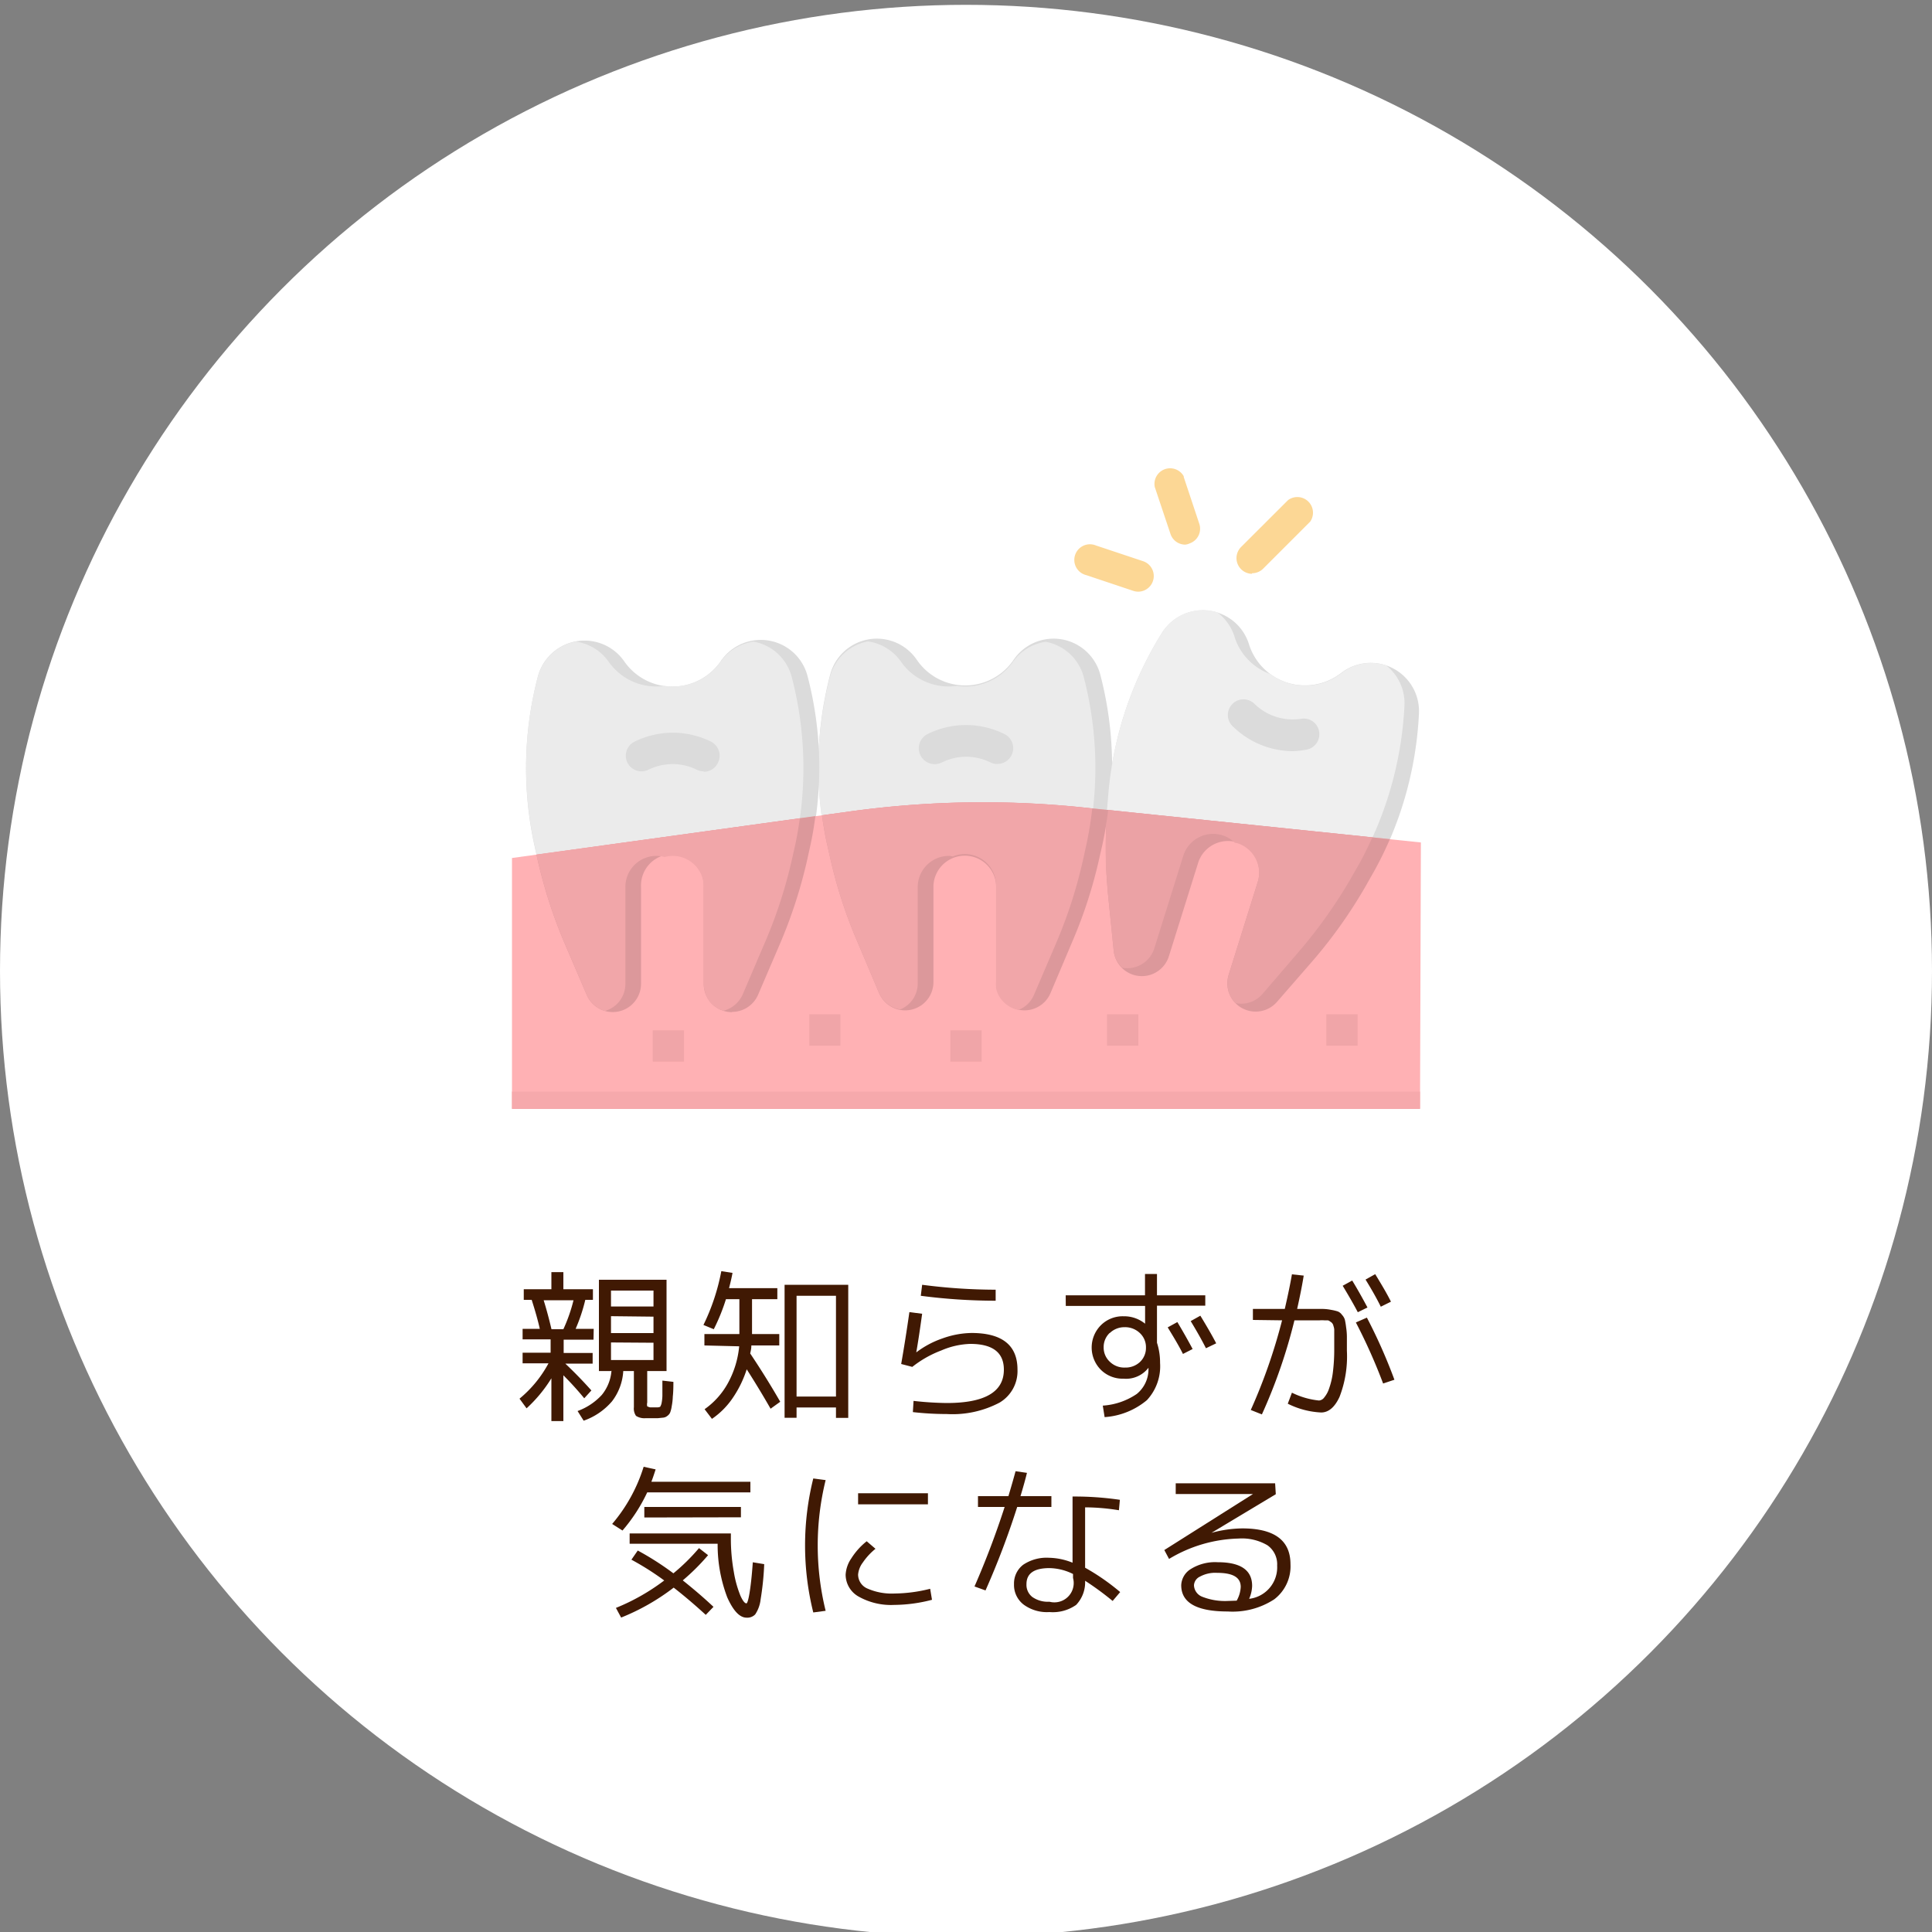 <svg id="logo" xmlns="http://www.w3.org/2000/svg" viewBox="0 0 200 200"><rect x="0" y="0" width="200" height="200" fill="#808080" stroke="none"/><circle cx="100" cy="100.5" r="100" style="fill:#fff"/><path d="M106,104.58a2.93,2.93,0,0,1-2.93-2.93h0v-10a3.25,3.25,0,1,0-6.49,0v10a2.93,2.93,0,0,1-2.93,2.93h0A2.93,2.93,0,0,1,91,102.8l-2.28-5.31a49.65,49.65,0,0,1-2.83-8.78l-.29-1.27a37.5,37.5,0,0,1,.32-17.53,5,5,0,0,1,9-1.59,6.06,6.06,0,0,0,10,0,5,5,0,0,1,9,1.59,37.5,37.5,0,0,1,.32,17.53l-.29,1.27A48.84,48.84,0,0,1,111,97.49l-2.27,5.31a3,3,0,0,1-2.7,1.78Z" style="fill:#dbdbdb"/><path d="M112.22,88.89l.28-1.27a37.38,37.38,0,0,0-.31-17.53,5,5,0,0,0-3.93-3.65,5,5,0,0,0-3.4,2.07A6,6,0,0,1,99.05,71a6,6,0,0,1-5.8-2.53,5,5,0,0,0-3.4-2.07,5,5,0,0,0-3.93,3.65,37.51,37.51,0,0,0-.32,17.53l.29,1.27a48.33,48.33,0,0,0,2.83,8.78L91,103a2.93,2.93,0,0,0,1.87,1.65A2.92,2.92,0,0,0,95,101.83v-10a3.2,3.2,0,0,1,3.16-3.24,3.34,3.34,0,0,1,.89.11A3.21,3.21,0,0,1,103,90.9a3.35,3.35,0,0,1,.12.89v10a2.91,2.91,0,0,0,2.14,2.8,2.91,2.91,0,0,0,1.86-1.65l2.28-5.32a49.12,49.12,0,0,0,2.83-8.78Z" style="fill:#ebebeb"/><path d="M103.24,79.09a1.62,1.62,0,0,1-.72-.17,5.66,5.66,0,0,0-5,0A1.63,1.63,0,0,1,96,76,8.94,8.94,0,0,1,104,76a1.63,1.63,0,0,1-.73,3.08Z" style="fill:#dbdbdb"/><path d="M129.12,104.61a2.92,2.92,0,0,1-1.92-3.67h0l3-9.58A3.24,3.24,0,1,0,124,89.42L121,99a2.93,2.93,0,0,1-5.72-.59l-.58-5.75a49.93,49.93,0,0,1-.07-9.23l.11-1.29a37.42,37.42,0,0,1,5.55-16.63,5,5,0,0,1,9,1.17,6.07,6.07,0,0,0,7.59,4,6.2,6.2,0,0,0,1.94-1,5,5,0,0,1,8.07,4.19A37.61,37.61,0,0,1,142,90.68l-.65,1.13A50.22,50.22,0,0,1,136,99.34l-3.77,4.39a2.9,2.9,0,0,1-3.1.88Z" style="fill:#dbdbdb"/><path d="M143.47,68.86l-.05,0a5,5,0,0,0-4.57.83,6.06,6.06,0,0,1-7.34.09,6,6,0,0,1-3.72-3.89A5,5,0,0,0,126,63.38a5,5,0,0,0-5.71,2.13,37.42,37.42,0,0,0-5.55,16.63l-.11,1.29a49.93,49.93,0,0,0,.07,9.23l.58,5.75a3,3,0,0,0,.87,1.77,2.93,2.93,0,0,0,3.33-2l3-9.58a3.24,3.24,0,0,1,4.06-2.13,3.21,3.21,0,0,1,1.26.76l.26.05a3.24,3.24,0,0,1,2.12,4.07l-3,9.58a2.91,2.91,0,0,0,.7,2.91,2.92,2.92,0,0,0,2.8-.93l3.77-4.4A49.63,49.63,0,0,0,139.8,91l.65-1.13a37.47,37.47,0,0,0,4.94-16.82,5,5,0,0,0-1.92-4.19Z" style="fill:#efefef"/><path d="M133.88,77.76a8.89,8.89,0,0,1-6.18-2.49,1.62,1.62,0,1,1,2.2-2.37l0,0a5.69,5.69,0,0,0,4.8,1.51,1.61,1.61,0,0,1,1.86,1.34,1.63,1.63,0,0,1-1.34,1.86A9.3,9.3,0,0,1,133.88,77.76Z" style="fill:#dbdbdb"/><path d="M75.78,104.75a2.93,2.93,0,0,1-2.93-2.93h0v-10a3.25,3.25,0,1,0-6.49,0v10a2.93,2.93,0,0,1-2.93,2.93h0A2.93,2.93,0,0,1,60.74,103l-2.28-5.31a50.48,50.48,0,0,1-2.83-8.78l-.28-1.28a37.33,37.33,0,0,1,.31-17.52,5,5,0,0,1,9-1.59A6.07,6.07,0,0,0,73.06,70a6.17,6.17,0,0,0,1.55-1.55,5,5,0,0,1,9,1.59,37.33,37.33,0,0,1,.31,17.52l-.28,1.28a50.48,50.48,0,0,1-2.83,8.78L78.48,103a2.93,2.93,0,0,1-2.7,1.78Z" style="fill:#dbdbdb"/><path d="M82,88.88l.28-1.28a37.33,37.33,0,0,0-.32-17.52A5,5,0,0,0,78,66.42a5,5,0,0,0-3.4,2.07A6,6,0,0,1,68.8,71,6,6,0,0,1,63,68.49a5,5,0,0,0-3.4-2.07,5,5,0,0,0-3.93,3.66,37.33,37.33,0,0,0-.31,17.52l.28,1.28a50.48,50.48,0,0,0,2.83,8.78L60.74,103a2.94,2.94,0,0,0,1.87,1.66,2.91,2.91,0,0,0,2.13-2.81v-10a3.21,3.21,0,0,1,3.17-3.25,3.35,3.35,0,0,1,.89.12,3.2,3.2,0,0,1,3.94,2.24,3,3,0,0,1,.11.89v10A2.92,2.92,0,0,0,75,104.63,3,3,0,0,0,76.86,103l2.28-5.31A50.48,50.48,0,0,0,82,88.88Z" style="fill:#ebebeb"/><path d="M72.85,79.85a1.62,1.62,0,0,1-.72-.17,5.66,5.66,0,0,0-5,0,1.62,1.62,0,1,1-1.45-2.9,8.94,8.94,0,0,1,7.94,0A1.63,1.63,0,0,1,74.3,79a1.6,1.6,0,0,1-1.45.89Z" style="fill:#dbdbdb"/><path d="M147,114.77H53V88.82L88,84a100.61,100.61,0,0,1,24.09-.41l35,3.62Z" style="fill:#ffb1b4"/><path d="M114.62,83.84a50,50,0,0,0,.09,8.82l.58,5.75A2.93,2.93,0,0,0,121,99l3-9.58a3.24,3.24,0,1,1,6.18,1.94h0l-3,9.58a2.93,2.93,0,0,0,5,2.79L136,99.34a50.22,50.22,0,0,0,5.33-7.53l.64-1.13a36.62,36.62,0,0,0,1.91-3.81Z" style="fill:#dc989b"/><path d="M115.57,99.35a2.33,2.33,0,0,0,.2.34,3.65,3.65,0,0,0,.39.49,2.93,2.93,0,0,0,3.33-2l3-9.58a3.24,3.24,0,0,1,4.06-2.13,3.14,3.14,0,0,1,1.26.76l.26.05a3.24,3.24,0,0,1,2.12,4.07l-3,9.58a3,3,0,0,0-.12.73,1,1,0,0,0,0,.17,2.56,2.56,0,0,0,.07.62s0,.05,0,.08a3.06,3.06,0,0,0,.74,1.31,2.92,2.92,0,0,0,2.8-.93l3.77-4.39A50.22,50.22,0,0,0,139.8,91l.65-1.13c.59-1,1.12-2.1,1.62-3.19l-27.45-2.84c-.12,1.47-.17,2.93-.15,4.4v.23c0,.66,0,1.31.07,2s.1,1.49.17,2.23l.58,5.75a2.7,2.7,0,0,0,.18.69,1.86,1.86,0,0,0,.1.25Z" style="fill:#eba2a5"/><path d="M112.07,83.58A100.61,100.61,0,0,0,88,84l-2.91.4c.14,1,.31,2,.53,3l.29,1.27a48.84,48.84,0,0,0,2.83,8.78L91,102.8a2.93,2.93,0,0,0,5.63-1.15v-10a3.25,3.25,0,0,1,6.49,0v10a2.93,2.93,0,0,0,5.63,1.15L111,97.49a48.59,48.59,0,0,0,2.83-8.78l.29-1.27c.26-1.19.45-2.39.6-3.59Z" style="fill:#dc989b"/><path d="M112.07,83.58A100.61,100.61,0,0,0,88,84l-2.91.4c.14,1,.31,2,.53,3l.29,1.27a48.84,48.84,0,0,0,2.83,8.78L91,102.8a2.9,2.9,0,0,0,2.18,1.7A2.89,2.89,0,0,0,95,101.84v-10a3.24,3.24,0,0,1,3.24-3.24,2.57,2.57,0,0,1,.4.06,3.23,3.23,0,0,1,4.47,3v10a2.4,2.4,0,0,0,0,.46,1.08,1.08,0,0,0,0,.19,2.93,2.93,0,0,0,2.33,2.23,2.86,2.86,0,0,0,1.59-1.54l2.28-5.32a49.12,49.12,0,0,0,2.83-8.78l.28-1.27a37.44,37.44,0,0,0,.65-3.93Z" style="fill:#f1a6a9"/><path d="M75.78,104.75a2.93,2.93,0,0,0,2.7-1.78l2.28-5.31a50.48,50.48,0,0,0,2.83-8.78l.28-1.28c.23-1,.4-2.07.54-3.12l-28.87,4,.09.42a50.48,50.48,0,0,0,2.83,8.78L60.74,103a2.93,2.93,0,0,0,5.62-1.15v-10a3.25,3.25,0,1,1,6.49,0v10a2.93,2.93,0,0,0,2.93,2.93Z" style="fill:#dc989b"/><path d="M73,102.69a1,1,0,0,0,0,.14,3.12,3.12,0,0,0,.4.74l0,.06a3,3,0,0,0,1.5,1A3,3,0,0,0,76.86,103l2.27-5.31A48.84,48.84,0,0,0,82,88.88l.29-1.28c.21-.95.37-1.92.51-2.89L55.54,88.46l.09.42a50.48,50.48,0,0,0,2.83,8.78L60.74,103a2.77,2.77,0,0,0,.4.66l.17.18a3.25,3.25,0,0,0,.39.35l.21.15a3.94,3.94,0,0,0,.55.26.84.84,0,0,1,.14.06,2.91,2.91,0,0,0,2.14-2.81v-10a3.21,3.21,0,0,1,3.17-3.25,3.35,3.35,0,0,1,.89.12,3.2,3.2,0,0,1,3.94,2.24,3.34,3.34,0,0,1,.11.89v10a2.61,2.61,0,0,0,.15.87Z" style="fill:#f1a6a9"/><path d="M117.84,61.25a1.7,1.7,0,0,1-.51-.08l-4.87-1.63a1.62,1.62,0,1,1,1-3.07l4.86,1.62a1.62,1.62,0,0,1-.51,3.16Z" style="fill:#fcd795"/><path d="M122.7,56.38a1.61,1.61,0,0,1-1.53-1.1l-1.63-4.87a1.62,1.62,0,0,1,3-1.11l0,.08,1.62,4.87a1.61,1.61,0,0,1-1,2A1.44,1.44,0,0,1,122.7,56.38Z" style="fill:#fcd795"/><path d="M129.59,59.4A1.63,1.63,0,0,1,128,57.78a1.65,1.65,0,0,1,.47-1.15l4.87-4.86A1.62,1.62,0,0,1,135.63,54l0,0-4.86,4.86a1.62,1.62,0,0,1-1.15.48Z" style="fill:#fcd795"/><path d="M83.78,105H87v3.25H83.78Z" style="fill:#f0a5a8"/><path d="M98.38,106.66h3.24v3.24H98.38Z" style="fill:#f0a5a8"/><path d="M114.6,105h3.24v3.25H114.6Z" style="fill:#f0a5a8"/><path d="M137.3,105h3.24v3.25H137.3Z" style="fill:#f0a5a8"/><path d="M67.57,106.66h3.24v3.24H67.57Z" style="fill:#f0a5a8"/><path d="M53,113H147v1.8H53Z" style="fill:#f6a9ac"/><path d="M61.44,138.68H58.35v1.38h3v1.1H58.52c.92.87,1.82,1.79,2.7,2.78l-.74.81a31.29,31.29,0,0,0-2.16-2.38v4.74H57.08v-4.43a14.54,14.54,0,0,1-2.57,3.11l-.73-1a12.21,12.21,0,0,0,3-3.66H54.1v-1.1H57v-1.38H54.1v-1.09h1.78c-.19-.85-.47-1.84-.84-3h-.82v-1.1h2.86v-1.77h1.24v1.77h3.06v1.1h-.79a17.87,17.87,0,0,1-1,3h1.87Zm-2.07-4.08H56.28c.28.9.55,1.9.81,3h1.23A16.62,16.62,0,0,0,59.37,134.6Zm3.88,7.33H62v-9.45h7v9.45H67v3.26a.88.88,0,0,0,0,.39s.14.08.31.11h.78a.74.74,0,0,0,.25-.06s.09-.14.14-.34a4.56,4.56,0,0,0,.09-.8c0-.35,0-.87,0-1.57l1.14.13q0,1-.06,1.5a6.38,6.38,0,0,1-.11,1,3.12,3.12,0,0,1-.16.66.82.82,0,0,1-.28.35.81.81,0,0,1-.41.19l-.59.06-.63,0-.63,0a1.61,1.61,0,0,1-1-.24,1.33,1.33,0,0,1-.22-.9v-3.74h-1.1a5.67,5.67,0,0,1-1.17,3.14,6.82,6.82,0,0,1-2.93,2l-.63-1a6.36,6.36,0,0,0,2.51-1.67,4.49,4.49,0,0,0,1-2.51Zm0-6.68h4.4V133.6h-4.4Zm0,1V138h4.4v-1.7Zm0,2.72v1.82h4.4V139Z" style="fill:#401903"/><path d="M72.92,139.28V138.1h3.62v-3.61H75.15a20.12,20.12,0,0,1-1.26,3.11l-1.07-.44a21.93,21.93,0,0,0,1.85-5.57l1.16.18c-.09.49-.21,1-.36,1.58h5v1.14H77.85v3.61h2.82v1.18H77.78c0,.35-.08.63-.12.83,1.15,1.72,2.18,3.38,3.11,5l-1,.72q-1.14-2-2.47-4.08a11.41,11.41,0,0,1-1.47,3,8.13,8.13,0,0,1-2.13,2.13l-.76-1a8,8,0,0,0,2.43-2.73,9.82,9.82,0,0,0,1.15-3.78ZM87.81,133v13.78H86.54V145.7H82.46v1.07H81.22V133Zm-5.35,11.57h4.08V134.14H82.46Z" style="fill:#401903"/><path d="M95.46,136c-.23,1.66-.43,3-.61,4l0,0a9.61,9.61,0,0,1,2.72-1.45,9.22,9.22,0,0,1,3-.56c3.17,0,4.76,1.27,4.76,3.79a3.79,3.79,0,0,1-1.86,3.42A10.43,10.43,0,0,1,98,146.38a30.82,30.82,0,0,1-3.5-.2l.07-1.16a33.4,33.4,0,0,0,3.43.22q5.92,0,5.92-3.45,0-2.67-3.48-2.67a8.15,8.15,0,0,0-3,.68,11.21,11.21,0,0,0-3,1.7l-1.15-.3q.43-2.44.85-5.37Zm0-3a59.06,59.06,0,0,0,7.61.51v1.14a59.91,59.91,0,0,1-7.75-.51Z" style="fill:#401903"/><path d="M110.32,134.09h8.21v-2.21h1.24v2.21h5v1.07h-5V139a6.66,6.66,0,0,1,.32,2.09,5.14,5.14,0,0,1-1.36,3.85,7.62,7.62,0,0,1-4.38,1.76l-.19-1.19a7.05,7.05,0,0,0,3.52-1.21,3.29,3.29,0,0,0,1.21-2.49v-.22h0a2.92,2.92,0,0,1-2.58,1.13,3.19,3.19,0,0,1-2.35-.92,3.27,3.27,0,0,1,0-4.61,3.2,3.2,0,0,1,2.35-.93,3.43,3.43,0,0,1,2.23.77h0v-1.84h-8.21Zm4.56,3.89a2,2,0,0,0-.63,1.48,2,2,0,0,0,.63,1.5,2.14,2.14,0,0,0,1.58.61A2.17,2.17,0,0,0,118,141a2,2,0,0,0,.63-1.5A2,2,0,0,0,118,138a2.21,2.21,0,0,0-1.58-.61A2.18,2.18,0,0,0,114.88,138Zm6-.57,1-.55c.55.92,1.08,1.85,1.58,2.79l-1,.51C122,139.24,121.44,138.33,120.88,137.41Zm2.38-.65,1-.56c.67,1.1,1.22,2.05,1.64,2.86l-1.06.51C124.35,138.6,123.81,137.67,123.26,136.76Z" style="fill:#401903"/><path d="M129.7,136.64V135.5H133c.32-1.39.57-2.59.74-3.58l1.22.13c-.16,1-.39,2.15-.68,3.45h2.65a5,5,0,0,1,.89.1,4.75,4.75,0,0,1,.67.16,1,1,0,0,1,.43.35,1.26,1.26,0,0,1,.3.51,7.42,7.42,0,0,1,.13.79,6.48,6.48,0,0,1,.08,1v1.42a11.6,11.6,0,0,1-.76,4.77c-.5,1.08-1.14,1.62-1.91,1.62a8.6,8.6,0,0,1-3.45-.91l.43-1.14a8.17,8.17,0,0,0,2.8.81.73.73,0,0,0,.54-.31,2.81,2.81,0,0,0,.51-.94,7.76,7.76,0,0,0,.39-1.68,19,19,0,0,0,.14-2.39v-.83c0-.17,0-.39,0-.66s0-.44,0-.53a1.3,1.3,0,0,0-.08-.37.63.63,0,0,0-.34-.46.5.5,0,0,0-.25-.13l-.37,0a3,3,0,0,0-.46,0H134a55.44,55.44,0,0,1-3.37,9.74l-1.15-.46a57.41,57.41,0,0,0,3.24-9.28Zm9.28-3.53,1-.55c.56.92,1.08,1.85,1.58,2.79l-1,.49C140.12,135,139.59,134.09,139,133.11Zm4.2,10.11a58.08,58.08,0,0,0-2.82-6.32l1.14-.5a55.35,55.35,0,0,1,2.85,6.43Zm-1.82-10.76,1-.56c.67,1.1,1.21,2,1.63,2.85l-1.05.52C142.46,134.3,141.92,133.37,141.36,132.46Z" style="fill:#401903"/><path d="M63.37,157.76a16.76,16.76,0,0,0,3.26-5.92l1.24.27c-.18.57-.33,1-.44,1.28H77.68v1.1H67a17.27,17.27,0,0,1-2.56,3.95Zm2,3.69.65-.94a29.74,29.74,0,0,1,3.69,2.36,20.54,20.54,0,0,0,2.65-2.61l.94.73a22.28,22.28,0,0,1-2.62,2.61c.9.72,2,1.63,3.18,2.74l-.8.83q-1.7-1.56-3.32-2.82a22.81,22.81,0,0,1-5.44,3.1l-.54-1a21.88,21.88,0,0,0,5-2.84A28.78,28.78,0,0,0,65.35,161.45Zm12.58.28,1.16.19a29.11,29.11,0,0,1-.37,3.64,3.49,3.49,0,0,1-.56,1.56,1.13,1.13,0,0,1-.89.34c-.71,0-1.37-.69-2-2.09a15.28,15.28,0,0,1-1-5.56H65.18v-1.07H75.66v.39a19.46,19.46,0,0,0,.31,3.62,11.31,11.31,0,0,0,.68,2.44c.24.53.45.79.62.79S77.73,164.57,77.93,161.73Zm-11.25-4.64V156h10v1.07Z" style="fill:#401903"/><path d="M85.47,153.22a28.32,28.32,0,0,0,0,13.53l-1.28.17a28.72,28.72,0,0,1,0-13.87Zm10.82,11.25.19,1.14a15.8,15.8,0,0,1-3.91.53,6.84,6.84,0,0,1-3.68-.86A2.61,2.61,0,0,1,87.54,163a3.31,3.31,0,0,1,.59-1.68,7.07,7.07,0,0,1,1.59-1.77l.91.78a6.59,6.59,0,0,0-1.31,1.42,2.41,2.41,0,0,0-.49,1.25,1.58,1.58,0,0,0,1,1.46,6.23,6.23,0,0,0,2.77.5A15.57,15.57,0,0,0,96.29,164.47Zm-7.46-8.74v-1.15h7.23v1.15Z" style="fill:#401903"/><path d="M101.24,156v-1.12h3.15c.3-1,.55-1.87.74-2.58l1.18.17c-.19.78-.42,1.58-.67,2.41h3.2V156H105.3a84.34,84.34,0,0,1-3.28,8.64l-1.14-.41A88,88,0,0,0,104,156Zm14.59.34a22,22,0,0,0-3.5-.3v6.25a22.76,22.76,0,0,1,3.63,2.52l-.78.92a31,31,0,0,0-2.85-2.09,3.39,3.39,0,0,1-.93,2.5,4.2,4.2,0,0,1-2.76.74,4.08,4.08,0,0,1-2.67-.77,2.56,2.56,0,0,1-1-2.12,2.44,2.44,0,0,1,.94-2,4.34,4.34,0,0,1,2.68-.73,6.84,6.84,0,0,1,2.44.51v-6.85a32.18,32.18,0,0,1,4.9.34Zm-4.75,6.6a5.66,5.66,0,0,0-2.44-.61c-1.59,0-2.38.55-2.38,1.66a1.59,1.59,0,0,0,.62,1.34,2.81,2.81,0,0,0,1.76.48,2,2,0,0,0,2.44-2.46Z" style="fill:#401903"/><path d="M129.31,165.51a3.28,3.28,0,0,0,2.9-3.44,2.41,2.41,0,0,0-1-2.1,5.21,5.21,0,0,0-3-.7,14.6,14.6,0,0,0-7.19,2.11l-.49-.92,9.18-5.8v0h-8v-1.11H132l.07,1.13-6.66,4v0a12.52,12.52,0,0,1,3.18-.46q5,0,5,3.71a4.29,4.29,0,0,1-1.68,3.63,7.88,7.88,0,0,1-4.81,1.26c-3.21,0-4.82-.9-4.82-2.72a2.06,2.06,0,0,1,1-1.68,4.74,4.74,0,0,1,2.77-.7q3.57,0,3.57,2.45A3.55,3.55,0,0,1,129.31,165.51Zm-1.29.19a3.17,3.17,0,0,0,.42-1.42c0-1-.82-1.46-2.46-1.46a3.3,3.3,0,0,0-1.76.39,1.05,1.05,0,0,0-.62.9,1.33,1.33,0,0,0,.87,1.19,6.4,6.4,0,0,0,2.65.43Z" style="fill:#401903"/></svg>